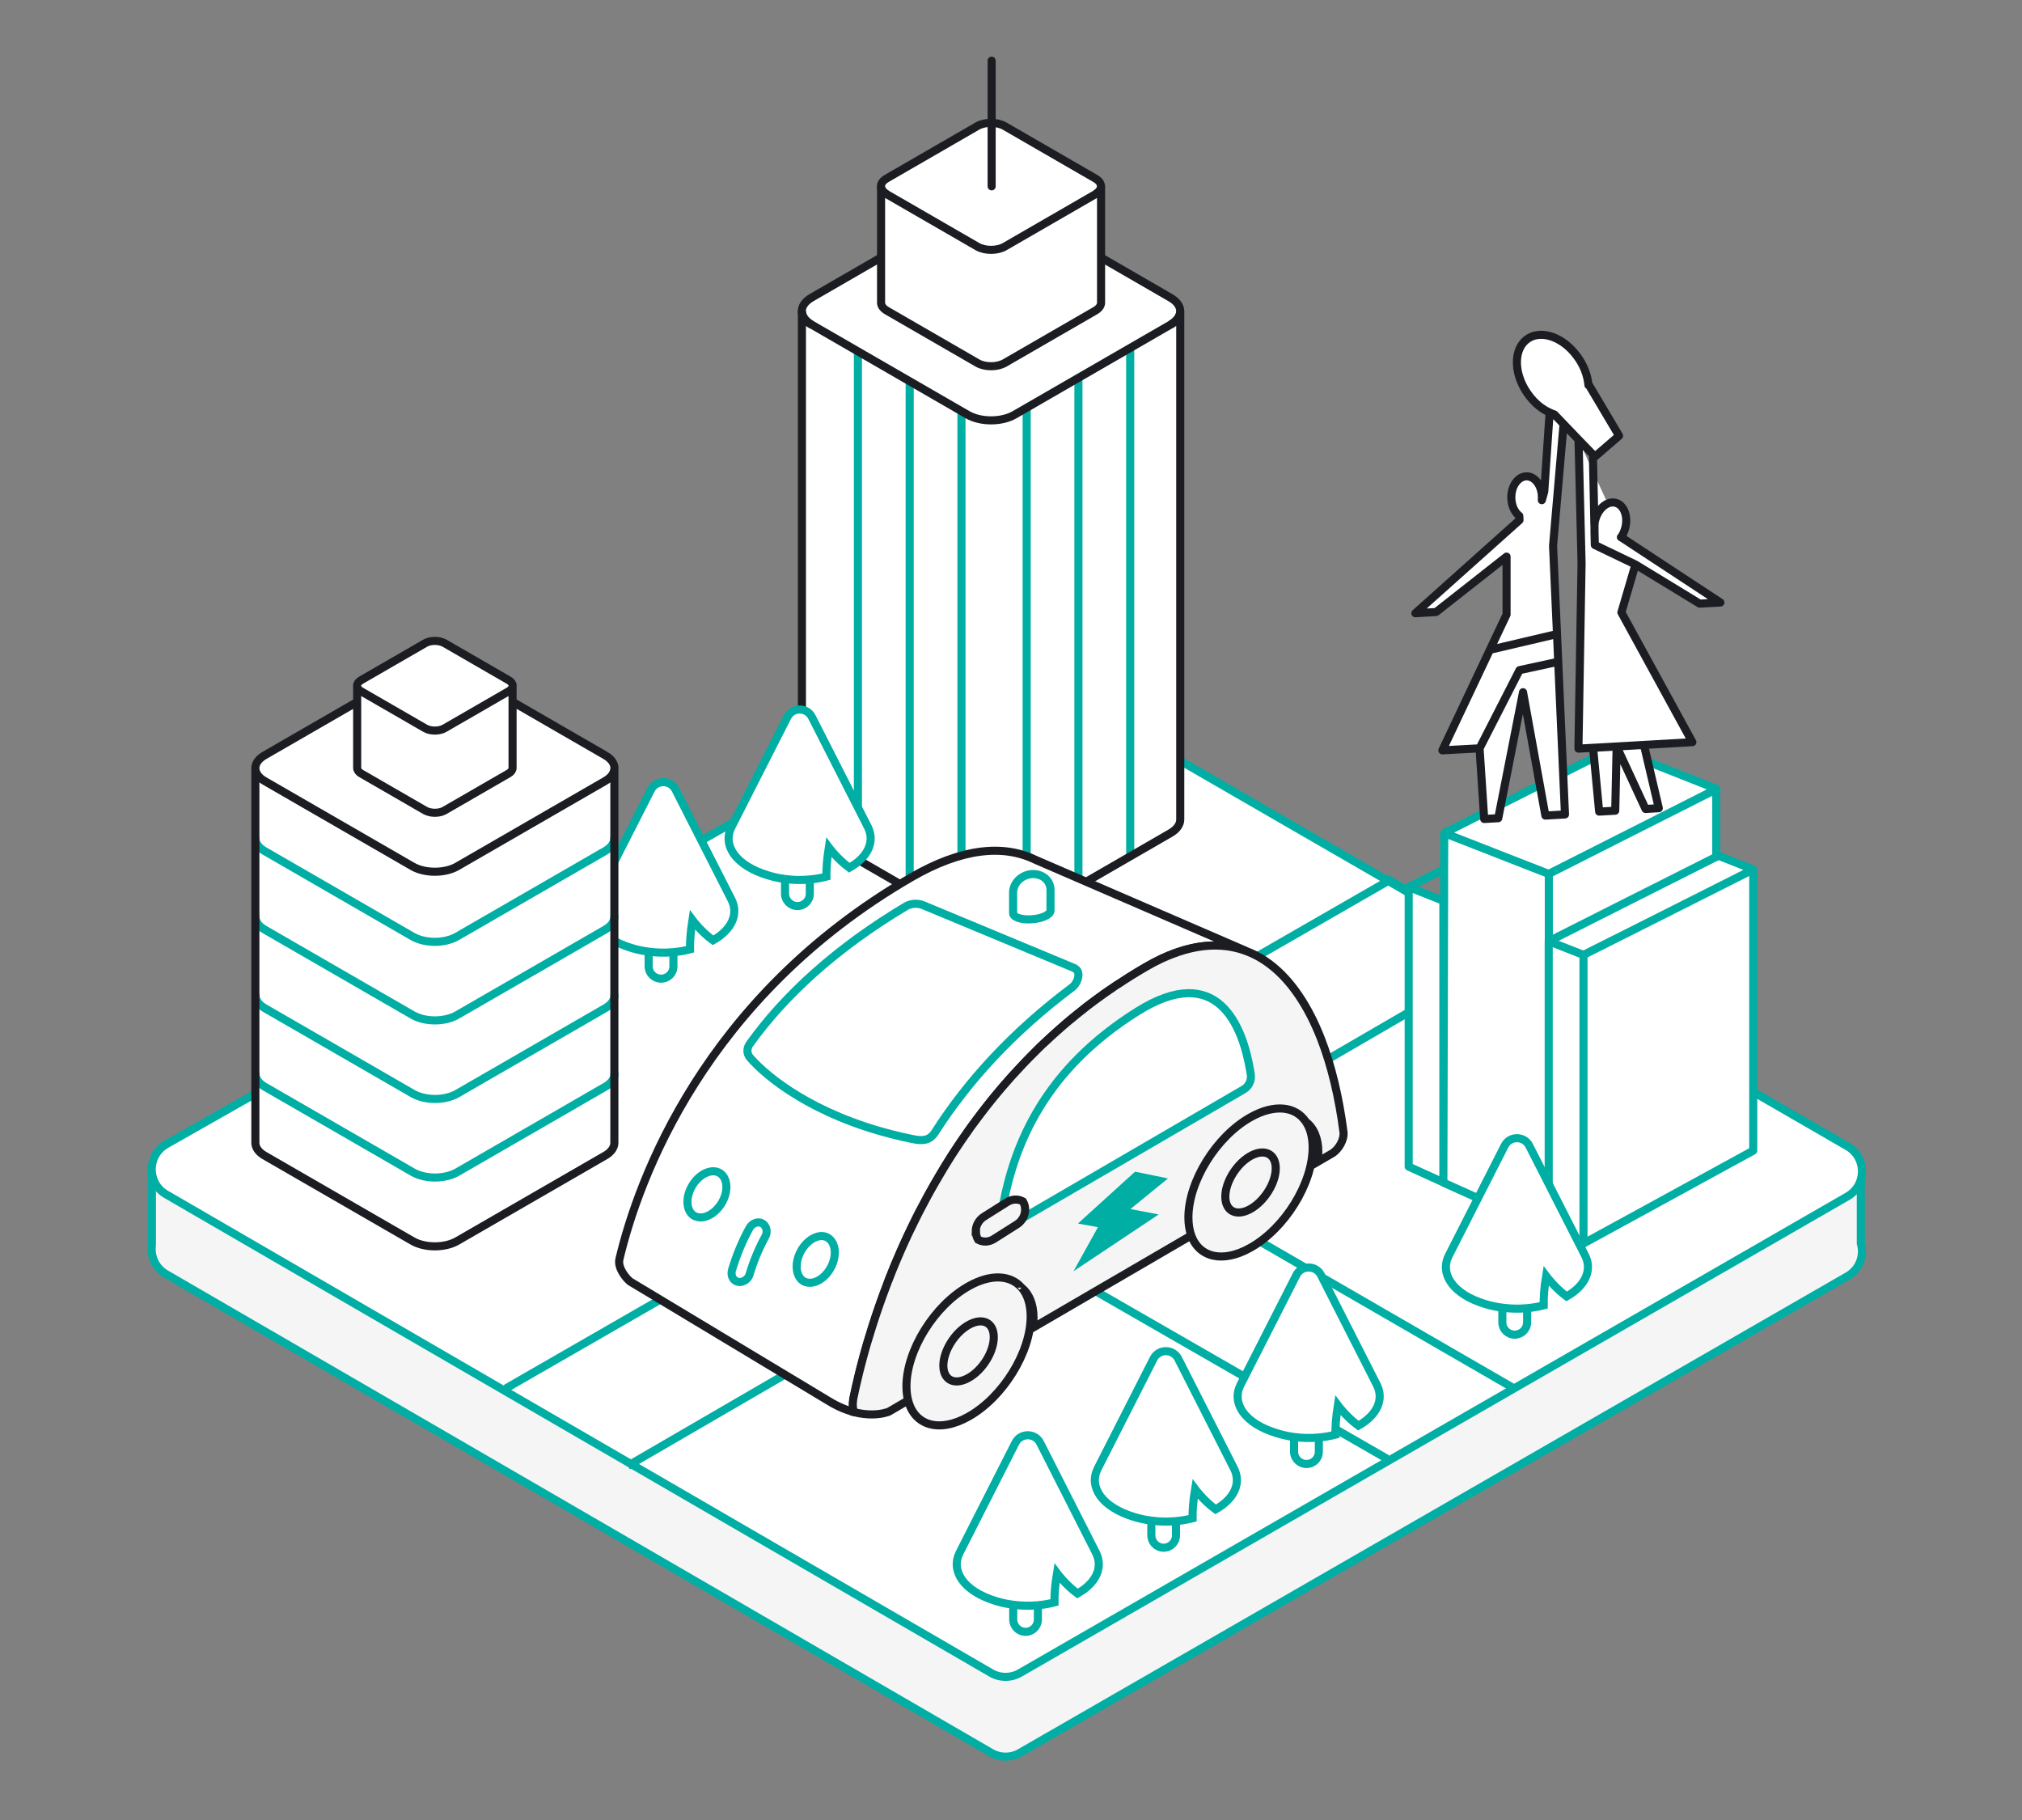 <svg width="400" height="360" viewBox="0 0 400 360" fill="none" xmlns="http://www.w3.org/2000/svg">
<rect x="0" y="0" width="400" height="360" fill="#808080" stroke="none"/>
<path d="M365.495 252.421L201.775 346.701C200.015 347.721 197.835 347.721 196.075 346.701L32.855 252.021C30.675 250.761 29.755 248.421 30.055 246.261V231.421L51.795 231.381L197.455 148.701C199.215 147.701 201.375 147.701 203.135 148.721L345.375 230.921L368.115 230.881V245.941C368.795 248.301 367.915 251.041 365.495 252.421Z" fill="#F6F5F5" stroke="#00AEA4" stroke-width="1.6" stroke-miterlimit="10"/>
<path d="M365.493 236.639L201.773 330.919C200.013 331.939 197.833 331.939 196.073 330.919L32.853 236.239C29.053 234.039 29.073 228.519 32.893 226.339L197.453 132.919C199.213 131.919 201.373 131.919 203.113 132.939L365.493 226.759C369.293 228.959 369.293 234.439 365.493 236.639Z" fill="white" stroke="#00AEA4" stroke-width="1.6" stroke-miterlimit="10"/>
<path d="M124.195 289.942L200.135 245.842L274.415 288.562M299.535 274.642L224.875 231.482L299.175 188.322L274.875 174.102L200.135 217.082L175.155 231.442L100.055 274.642" stroke="#00AEA4" stroke-width="1.6" stroke-miterlimit="10"/>
<path d="M231.537 64.242L200.677 82.062C198.117 83.542 193.957 83.542 191.397 82.062L160.537 64.242C157.977 62.762 157.977 60.362 160.537 58.882L174.277 50.942V36.862C174.277 37.142 174.357 37.422 174.557 37.702C174.377 37.422 174.277 37.142 174.277 36.862C174.277 36.302 174.637 35.722 175.397 35.302L193.337 24.942C194.837 24.082 197.257 24.082 198.737 24.942L216.677 35.302C217.437 35.722 217.797 36.302 217.797 36.862V50.942L231.537 58.882C234.117 60.362 234.117 62.762 231.537 64.242ZM231.537 64.242L200.677 82.062C198.117 83.542 193.957 83.542 191.397 82.062L160.537 64.242C159.257 63.502 158.617 62.522 158.617 61.562V162.122C158.617 163.102 159.257 164.062 160.537 164.802L191.397 182.622C193.957 184.102 198.117 184.102 200.677 182.622L231.537 164.802C232.817 164.062 233.457 163.082 233.457 162.122V61.542C233.457 62.522 232.817 63.482 231.537 64.222V64.242Z" fill="white"/>
<path d="M169.719 69.601V168.681M179.959 75.281V175.101M190.199 81.701V181.521M223.579 68.641V169.501M213.339 75.201V176.701M203.099 80.801V183.901" stroke="#00AEA4" stroke-width="1.6" stroke-miterlimit="10"/>
<path d="M231.561 64.219L200.701 82.039C198.141 83.519 193.981 83.519 191.421 82.039L160.561 64.219C159.281 63.479 158.641 62.499 158.641 61.539V162.099C158.641 163.079 159.281 164.039 160.561 164.779L191.421 182.599C193.981 184.079 198.141 184.079 200.701 182.599L231.561 164.779C232.841 164.039 233.481 163.059 233.481 162.099V61.539C233.481 62.519 232.841 63.479 231.561 64.219Z" stroke="#1C1D22" stroke-width="1.6" stroke-miterlimit="10"/>
<path d="M175.398 38.422C173.898 37.562 173.898 36.162 175.398 35.302L193.338 24.942C194.838 24.082 197.238 24.082 198.738 24.942L216.678 35.302C218.178 36.162 218.178 37.562 216.678 38.422" stroke="#1C1D22" stroke-width="1.6" stroke-miterlimit="10"/>
<path d="M216.697 38.419L198.757 48.779C197.257 49.639 194.857 49.639 193.357 48.779L175.417 38.419C174.677 37.979 174.297 37.419 174.297 36.859V59.879C174.297 60.439 174.677 60.999 175.417 61.439L193.357 71.799C194.857 72.659 197.257 72.659 198.757 71.799L216.697 61.439C217.437 60.999 217.817 60.439 217.817 59.879V36.859C217.817 37.419 217.437 37.979 216.697 38.419Z" stroke="#1C1D22" stroke-width="1.6" stroke-miterlimit="10"/>
<path d="M231.537 64.237C232.837 63.498 233.477 62.517 233.477 61.557C233.477 60.597 232.837 59.617 231.537 58.877L217.797 50.938" stroke="#1C1D22" stroke-width="1.6" stroke-miterlimit="10"/>
<path d="M174.277 50.938L160.537 58.877C159.257 59.617 158.617 60.597 158.617 61.557C158.617 62.517 159.257 63.498 160.537 64.237" stroke="#1C1D22" stroke-width="1.6" stroke-miterlimit="10"/>
<path d="M196.172 12V36.86" stroke="#1C1D22" stroke-width="1.6" stroke-linecap="round" stroke-linejoin="round"/>
<path d="M168.936 279.3C167.456 278.92 165.796 278.26 163.996 277.16L125.836 254.2L124.696 253.52C123.856 252.88 122.136 250.78 122.536 249.06C126.256 233.36 139.276 197.3 180.236 173.56C190.156 167.8 198.416 166.94 204.816 170.06L246.236 187.98C246.096 187.94 245.956 187.88 245.816 187.84C245.676 187.8 245.536 187.76 245.396 187.7C245.256 187.66 245.096 187.62 244.956 187.58C244.676 187.5 244.376 187.44 244.076 187.36C244.056 187.36 244.016 187.36 243.996 187.36C243.736 187.3 243.456 187.26 243.196 187.22C243.036 187.2 242.896 187.18 242.736 187.16C239.756 186.78 236.516 187.12 233.036 188.3C232.776 188.38 232.516 188.48 232.256 188.58C231.476 188.88 230.676 189.2 229.876 189.58C228.796 190.08 227.696 190.66 226.576 191.32C226.036 191.64 225.496 191.96 224.956 192.28C224.856 192.34 224.776 192.4 224.676 192.46C224.216 192.74 223.756 193.02 223.316 193.3C222.816 193.62 222.316 193.94 221.836 194.26C221.556 194.44 221.276 194.62 220.996 194.8C220.976 194.8 220.936 194.84 220.916 194.84C220.556 195.08 220.196 195.32 219.856 195.56C219.756 195.62 219.676 195.68 219.576 195.74C219.156 196.02 218.756 196.32 218.336 196.6H218.316C218.136 196.76 217.936 196.88 217.756 197.02C217.336 197.32 216.936 197.62 216.516 197.92C215.996 198.32 215.476 198.7 214.956 199.1H214.936C214.516 199.44 214.096 199.78 213.676 200.12C213.496 200.26 213.296 200.42 213.116 200.56C212.756 200.84 212.396 201.14 212.056 201.42C211.616 201.78 211.196 202.14 210.776 202.5C210.596 202.66 210.416 202.82 210.236 202.98C209.856 203.32 209.456 203.66 209.076 204C208.656 204.36 208.256 204.74 207.856 205.1C207.796 205.16 207.736 205.22 207.676 205.26C207.236 205.66 206.816 206.06 206.396 206.46C206.316 206.54 206.236 206.62 206.156 206.7C205.876 206.96 205.596 207.22 205.336 207.5C205.216 207.62 205.076 207.76 204.956 207.88C204.856 207.98 204.756 208.08 204.656 208.18C204.376 208.46 204.096 208.74 203.836 209.02C203.736 209.12 203.656 209.2 203.556 209.3C203.196 209.66 202.836 210.04 202.496 210.4C201.716 211.22 200.956 212.04 200.196 212.88C199.996 213.1 199.816 213.32 199.616 213.52C198.676 214.58 197.776 215.64 196.896 216.7C196.736 216.88 196.576 217.08 196.436 217.26C195.636 218.24 194.856 219.24 194.096 220.24C193.836 220.58 193.576 220.94 193.296 221.28C192.916 221.8 192.536 222.32 192.156 222.84C191.876 223.22 191.616 223.6 191.336 223.98L191.256 224.1C190.936 224.56 190.616 225.02 190.296 225.48C189.976 225.96 189.656 226.42 189.356 226.9C189.056 227.38 188.736 227.84 188.436 228.3C188.236 228.62 188.016 228.94 187.816 229.28C187.136 230.36 186.476 231.44 185.836 232.52C185.576 232.96 185.316 233.4 185.076 233.82C185.076 233.86 185.036 233.88 185.016 233.92C184.476 234.86 183.956 235.78 183.456 236.7C183.196 237.16 182.956 237.64 182.716 238.1C182.476 238.56 182.236 239.02 181.996 239.46C181.996 239.46 181.976 239.5 181.956 239.52C181.716 239.96 181.496 240.4 181.276 240.84C181.276 240.86 181.256 240.88 181.236 240.92C181.016 241.36 180.796 241.8 180.596 242.24C179.936 243.6 179.296 244.96 178.696 246.3C178.516 246.72 178.316 247.14 178.136 247.56C177.936 248.02 177.736 248.5 177.536 248.96C177.356 249.4 177.176 249.82 176.996 250.24C176.816 250.68 176.636 251.12 176.456 251.58C176.276 252.02 176.116 252.44 175.956 252.86C175.796 253.26 175.656 253.66 175.516 254.04C175.396 254.32 175.296 254.62 175.196 254.9C175.056 255.26 174.936 255.62 174.796 255.96C174.596 256.5 174.396 257.04 174.216 257.58C174.096 257.9 173.996 258.22 173.876 258.54C172.976 261.14 172.196 263.62 171.516 265.94C171.436 266.2 171.376 266.46 171.296 266.72C171.116 267.34 170.956 267.94 170.796 268.52C170.716 268.82 170.636 269.14 170.556 269.44C170.436 269.86 170.336 270.26 170.236 270.66C170.156 271 170.056 271.34 169.976 271.68L169.916 271.96C169.536 273.52 169.216 274.98 168.936 276.28C168.876 276.52 168.836 276.76 168.816 277C168.776 277.3 168.756 277.58 168.756 277.84C168.756 277.96 168.756 278.08 168.756 278.2C168.756 278.22 168.756 278.24 168.756 278.28C168.756 278.38 168.756 278.5 168.796 278.6C168.796 278.6 168.796 278.6 168.796 278.62C168.796 278.74 168.836 278.84 168.856 278.94C168.856 279.04 168.896 279.16 168.936 279.26V279.32V279.3Z" fill="white" stroke="#1C1D22" stroke-width="1.6" stroke-linecap="round" stroke-linejoin="round"/>
<path d="M265.775 223.92C264.875 216.98 263.375 210.74 261.315 205.44C260.055 202.22 258.595 199.36 256.915 196.9C255.255 194.44 253.395 192.4 251.335 190.82C249.755 189.6 248.055 188.66 246.235 188.02C246.095 187.96 245.955 187.92 245.815 187.88C245.675 187.84 245.535 187.78 245.395 187.74C245.255 187.7 245.095 187.66 244.955 187.62C244.675 187.54 244.375 187.48 244.075 187.4H243.995C243.735 187.34 243.475 187.28 243.195 187.24C243.035 187.24 242.895 187.2 242.735 187.18C239.755 186.78 236.515 187.14 233.035 188.32C232.775 188.4 232.515 188.5 232.255 188.6C231.475 188.88 230.675 189.22 229.875 189.58C228.795 190.08 227.695 190.66 226.575 191.32C226.015 191.64 225.475 191.96 224.955 192.28C224.855 192.34 224.755 192.4 224.675 192.46C224.215 192.72 223.755 193.02 223.315 193.3C222.815 193.62 222.315 193.92 221.835 194.26C221.535 194.44 221.275 194.62 220.995 194.8C220.975 194.82 220.935 194.84 220.915 194.84C220.555 195.08 220.195 195.32 219.855 195.58C219.755 195.64 219.655 195.7 219.575 195.76C219.155 196.04 218.755 196.34 218.335 196.62C218.335 196.64 218.315 196.64 218.315 196.64C218.135 196.78 217.955 196.9 217.755 197.04C217.335 197.34 216.935 197.64 216.515 197.94C215.995 198.34 215.475 198.72 214.955 199.12C214.955 199.14 214.935 199.14 214.935 199.14C214.515 199.48 214.095 199.8 213.675 200.14C213.495 200.28 213.295 200.44 213.115 200.58C212.755 200.88 212.395 201.16 212.055 201.46C211.615 201.8 211.195 202.16 210.755 202.54C210.575 202.7 210.395 202.84 210.215 203C209.835 203.34 209.435 203.68 209.055 204.02C208.635 204.38 208.235 204.76 207.835 205.12L207.655 205.3C207.215 205.7 206.775 206.1 206.355 206.5C206.275 206.58 206.195 206.66 206.115 206.72C205.835 207 205.575 207.26 205.295 207.52C205.175 207.66 205.035 207.78 204.915 207.9L204.615 208.2L203.775 209.04L203.495 209.32C203.135 209.68 202.795 210.04 202.435 210.42C201.655 211.24 200.895 212.06 200.135 212.9C199.955 213.12 199.755 213.34 199.555 213.56C198.635 214.6 197.715 215.66 196.835 216.74C196.695 216.92 196.535 217.1 196.375 217.3C195.575 218.28 194.795 219.28 194.035 220.28C193.775 220.62 193.515 220.96 193.255 221.32C192.875 221.84 192.475 222.36 192.095 222.88C191.835 223.26 191.555 223.64 191.295 224.02C191.255 224.06 191.235 224.1 191.215 224.14C190.875 224.6 190.555 225.08 190.235 225.54C189.935 226 189.615 226.48 189.295 226.94C188.995 227.42 188.675 227.88 188.375 228.34C188.175 228.68 187.975 229 187.755 229.32C187.075 230.4 186.415 231.48 185.795 232.56C185.535 232.98 185.275 233.42 185.035 233.86C185.015 233.9 184.995 233.92 184.975 233.96C184.435 234.88 183.915 235.82 183.415 236.74C183.155 237.2 182.915 237.66 182.675 238.14C182.415 238.6 182.195 239.04 181.955 239.5C181.935 239.52 181.935 239.54 181.915 239.56C181.695 240 181.475 240.44 181.255 240.88C181.255 240.9 181.215 240.94 181.215 240.96C180.995 241.4 180.775 241.82 180.575 242.26C179.895 243.64 179.255 244.98 178.655 246.34C178.475 246.76 178.295 247.18 178.095 247.6C177.895 248.06 177.695 248.52 177.495 249C177.315 249.42 177.135 249.84 176.955 250.28L176.415 251.6C176.235 252.04 176.075 252.46 175.915 252.88H175.895C175.735 253.3 175.595 253.68 175.455 254.06C175.335 254.34 175.235 254.64 175.135 254.92C174.995 255.28 174.855 255.62 174.735 255.98C174.535 256.52 174.335 257.06 174.155 257.6C174.035 257.92 173.915 258.24 173.815 258.56C172.915 261.16 172.135 263.64 171.455 265.94C171.395 266.2 171.315 266.46 171.235 266.72C171.055 267.34 170.895 267.94 170.735 268.52C170.655 268.84 170.575 269.14 170.495 269.44C170.375 269.86 170.275 270.26 170.175 270.66C170.095 271.02 169.995 271.36 169.915 271.68L169.855 271.96C169.475 273.52 169.135 274.96 168.875 276.28C168.815 276.52 168.775 276.76 168.755 277C168.715 277.28 168.695 277.56 168.695 277.84C168.695 277.96 168.695 278.08 168.715 278.2V278.26C168.715 278.38 168.735 278.48 168.755 278.58C168.775 278.72 168.795 278.82 168.815 278.94C168.835 279.04 168.855 279.16 168.895 279.26C168.895 279.28 168.915 279.3 168.915 279.32C170.255 279.66 171.435 279.78 172.435 279.78C174.475 279.78 175.715 279.28 175.855 279.22L179.655 277C179.435 276.18 179.315 275.24 179.315 274.22C179.315 267.1 184.815 258.24 191.615 254.42C196.035 251.92 199.915 252.2 202.075 254.68C202.075 254.68 202.082 254.687 202.095 254.7C203.575 255.9 204.455 257.92 204.455 260.66C204.455 261.3 204.395 261.96 204.315 262.64L235.655 244.38C235.295 243.36 235.095 242.18 235.095 240.82C235.095 233.7 240.595 224.82 247.375 221C252.175 218.3 256.315 218.84 258.335 221.9C259.875 223.08 260.795 225.1 260.795 227.86C260.795 228.5 260.755 229.14 260.655 229.82L263.475 228.18C264.875 227.36 265.955 225.36 265.775 223.92ZM247.375 228.66C244.615 230.22 242.395 233.82 242.395 236.7C242.395 239.58 244.615 240.68 247.375 239.14C250.135 237.58 252.375 233.98 252.375 231.1C252.375 228.22 250.135 227.12 247.375 228.66ZM247.375 228.66C244.615 230.22 242.395 233.82 242.395 236.7C242.395 239.58 244.615 240.68 247.375 239.14C250.135 237.58 252.375 233.98 252.375 231.1C252.375 228.22 250.135 227.12 247.375 228.66ZM191.615 262.08C188.855 263.62 186.615 267.22 186.615 270.12C186.615 273.02 188.855 274.1 191.615 272.54C194.375 271 196.595 267.4 196.595 264.5C196.595 261.6 194.375 260.52 191.615 262.08ZM191.615 262.08C188.855 263.62 186.615 267.22 186.615 270.12C186.615 273.02 188.855 274.1 191.615 272.54C194.375 271 196.595 267.4 196.595 264.5C196.595 261.6 194.375 260.52 191.615 262.08ZM202.095 254.7C202.095 254.7 202.095 254.68 202.075 254.68C199.915 252.2 196.035 251.92 191.615 254.42C184.815 258.24 179.315 267.1 179.315 274.22C179.315 275.24 179.435 276.18 179.655 277C180.915 281.98 185.795 283.48 191.615 280.2C198.395 276.38 203.895 267.52 203.895 260.4C203.895 257.94 203.235 256 202.095 254.7ZM191.615 272.54C188.855 274.1 186.615 273 186.615 270.12C186.615 267.24 188.855 263.62 191.615 262.08C194.375 260.52 196.595 261.6 196.595 264.5C196.595 267.4 194.375 271 191.615 272.54ZM258.335 221.9C256.315 218.84 252.175 218.3 247.375 221C240.595 224.82 235.095 233.7 235.095 240.82C235.095 242.18 235.295 243.36 235.655 244.38C237.235 248.72 241.875 249.9 247.375 246.8C254.175 242.98 259.675 234.12 259.675 226.98C259.675 224.88 259.195 223.16 258.335 221.9ZM247.375 239.14C244.615 240.68 242.395 239.6 242.395 236.7C242.395 233.8 244.615 230.22 247.375 228.66C250.135 227.12 252.375 228.2 252.375 231.1C252.375 234 250.135 237.58 247.375 239.14Z" fill="#F6F5F5"/>
<path d="M179.655 277L175.855 279.22C175.715 279.28 174.475 279.78 172.435 279.78C171.435 279.78 170.255 279.66 168.915 279.32C168.915 279.3 168.895 279.28 168.895 279.26C168.855 279.16 168.835 279.04 168.815 278.94C168.795 278.82 168.775 278.72 168.755 278.58C168.735 278.48 168.715 278.38 168.715 278.26V278.2C168.695 278.08 168.695 277.96 168.695 277.84C168.695 277.56 168.715 277.28 168.755 277C168.775 276.76 168.815 276.52 168.875 276.28C169.135 274.96 169.475 273.52 169.855 271.96L169.915 271.68C169.995 271.36 170.095 271.02 170.175 270.66C170.275 270.26 170.375 269.86 170.495 269.44C170.575 269.14 170.655 268.84 170.735 268.52C170.895 267.94 171.055 267.34 171.235 266.72C171.315 266.46 171.395 266.2 171.455 265.94C172.135 263.64 172.915 261.16 173.815 258.56C173.915 258.24 174.035 257.92 174.155 257.6C174.335 257.06 174.535 256.52 174.735 255.98C174.855 255.62 174.995 255.28 175.135 254.92C175.235 254.64 175.335 254.34 175.455 254.06C175.595 253.68 175.735 253.3 175.895 252.88H175.915C176.075 252.46 176.235 252.04 176.415 251.6L176.955 250.28C177.135 249.84 177.315 249.42 177.495 249C177.695 248.52 177.895 248.06 178.095 247.6C178.295 247.18 178.475 246.76 178.655 246.34C179.255 244.98 179.895 243.64 180.575 242.26C180.775 241.82 180.995 241.4 181.215 240.96C181.215 240.94 181.255 240.9 181.255 240.88C181.475 240.44 181.695 240 181.915 239.56C181.935 239.54 181.935 239.52 181.955 239.5C182.195 239.04 182.415 238.6 182.675 238.14C182.915 237.66 183.155 237.2 183.415 236.74C183.915 235.82 184.435 234.88 184.975 233.96C184.995 233.92 185.015 233.9 185.035 233.86C185.275 233.42 185.535 232.98 185.795 232.56C186.415 231.48 187.075 230.4 187.755 229.32C187.975 229 188.175 228.68 188.375 228.34C188.675 227.88 188.995 227.42 189.295 226.94C189.615 226.48 189.935 226 190.235 225.54C190.555 225.08 190.875 224.6 191.215 224.14C191.235 224.1 191.255 224.06 191.295 224.02C191.555 223.64 191.835 223.26 192.095 222.88C192.475 222.36 192.875 221.84 193.255 221.32C193.515 220.96 193.775 220.62 194.035 220.28C194.795 219.28 195.575 218.28 196.375 217.3C196.535 217.1 196.695 216.92 196.835 216.74C197.715 215.66 198.635 214.6 199.555 213.56C199.755 213.34 199.955 213.12 200.135 212.9C200.895 212.06 201.655 211.24 202.435 210.42C202.795 210.04 203.135 209.68 203.495 209.32L203.775 209.04L204.615 208.2L204.915 207.9C205.035 207.78 205.175 207.66 205.295 207.52C205.575 207.26 205.835 207 206.115 206.72C206.195 206.66 206.275 206.58 206.355 206.5C206.775 206.1 207.215 205.7 207.655 205.3L207.835 205.12C208.235 204.76 208.635 204.38 209.055 204.02C209.435 203.68 209.835 203.34 210.215 203C210.395 202.84 210.575 202.7 210.755 202.54C211.195 202.16 211.615 201.8 212.055 201.46C212.395 201.16 212.755 200.88 213.115 200.58C213.295 200.44 213.495 200.28 213.675 200.14C214.095 199.8 214.515 199.48 214.935 199.14C214.935 199.14 214.955 199.14 214.955 199.12C215.475 198.72 215.995 198.34 216.515 197.94C216.935 197.64 217.335 197.34 217.755 197.04C217.955 196.9 218.135 196.78 218.315 196.64C218.315 196.64 218.335 196.64 218.335 196.62C218.755 196.34 219.155 196.04 219.575 195.76C219.655 195.7 219.755 195.64 219.855 195.58C220.195 195.32 220.555 195.08 220.915 194.84C220.935 194.84 220.975 194.82 220.995 194.8C221.275 194.62 221.535 194.44 221.835 194.26C222.315 193.92 222.815 193.62 223.315 193.3C223.755 193.02 224.215 192.72 224.675 192.46C224.755 192.4 224.855 192.34 224.955 192.28C225.475 191.96 226.015 191.64 226.575 191.32C227.695 190.66 228.795 190.08 229.875 189.58C230.675 189.22 231.475 188.88 232.255 188.6C232.515 188.5 232.775 188.4 233.035 188.32C236.515 187.14 239.755 186.78 242.735 187.18C242.895 187.2 243.035 187.24 243.195 187.24C243.475 187.28 243.735 187.34 243.995 187.4H244.075C244.375 187.48 244.675 187.54 244.955 187.62C245.095 187.66 245.255 187.7 245.395 187.74C245.535 187.78 245.675 187.84 245.815 187.88C245.955 187.92 246.095 187.96 246.235 188.02C248.055 188.66 249.755 189.6 251.335 190.82C253.395 192.4 255.255 194.44 256.915 196.9C258.595 199.36 260.055 202.22 261.315 205.44C263.375 210.74 264.875 216.98 265.775 223.92C265.955 225.36 264.875 227.36 263.475 228.18L260.655 229.82C260.755 229.14 260.795 228.5 260.795 227.86C260.795 225.1 259.875 223.08 258.335 221.9M179.655 277C179.435 276.18 179.315 275.24 179.315 274.22C179.315 267.1 184.815 258.24 191.615 254.42C196.035 251.92 199.915 252.2 202.075 254.68M179.655 277C180.915 281.98 185.795 283.48 191.615 280.2C198.395 276.38 203.895 267.52 203.895 260.4C203.895 257.94 203.235 256 202.095 254.7M202.075 254.68C202.075 254.68 202.082 254.687 202.095 254.7M202.075 254.68C202.095 254.68 202.095 254.7 202.095 254.7M202.095 254.7C203.575 255.9 204.455 257.92 204.455 260.66C204.455 261.3 204.395 261.96 204.315 262.64L235.655 244.38M235.655 244.38C235.295 243.36 235.095 242.18 235.095 240.82C235.095 233.7 240.595 224.82 247.375 221C252.175 218.3 256.315 218.84 258.335 221.9M235.655 244.38C237.235 248.72 241.875 249.9 247.375 246.8C254.175 242.98 259.675 234.12 259.675 226.98C259.675 224.88 259.195 223.16 258.335 221.9M247.375 228.66C244.615 230.22 242.395 233.82 242.395 236.7M247.375 228.66C250.135 227.12 252.375 228.22 252.375 231.1M247.375 228.66C244.615 230.22 242.395 233.8 242.395 236.7M247.375 228.66C250.135 227.12 252.375 228.2 252.375 231.1M242.395 236.7C242.395 239.58 244.615 240.68 247.375 239.14M242.395 236.7C242.395 239.6 244.615 240.68 247.375 239.14M247.375 239.14C250.135 237.58 252.375 233.98 252.375 231.1M247.375 239.14C250.135 237.58 252.375 234 252.375 231.1M191.615 262.08C188.855 263.62 186.615 267.22 186.615 270.12M191.615 262.08C194.375 260.52 196.595 261.6 196.595 264.5C196.595 267.4 194.375 271 191.615 272.54M191.615 262.08C188.855 263.62 186.615 267.24 186.615 270.12M186.615 270.12C186.615 273.02 188.855 274.1 191.615 272.54M186.615 270.12C186.615 273 188.855 274.1 191.615 272.54" stroke="#1C1D22" stroke-width="1.6" stroke-miterlimit="10"/>
<path d="M198.455 238.36C198.455 238.36 198.455 238.32 198.455 238.3C198.455 238.22 198.495 238.14 198.495 238.06C200.775 226.22 206.655 211.56 225.015 200.06C240.775 190.18 245.815 202.76 247.335 211.9C247.375 212.12 247.395 212.36 247.435 212.58C247.615 213.72 247.035 214.9 246.015 215.5L202.235 240.98C200.275 242.12 198.075 240.58 198.435 238.36H198.455ZM212.555 191.5L211.595 191.1L182.595 179.04C181.555 178.62 180.215 178.68 179.195 179.28C165.435 187.48 155.155 196.92 148.295 206.52C147.695 207.36 147.715 208.44 148.355 209.18C151.915 213.3 161.095 220.48 176.475 224.38C177.795 224.72 179.175 225.04 180.595 225.32C182.455 225.7 183.875 225.66 184.955 224C191.535 213.7 200.475 204.02 212.055 195.34C213.315 194.4 213.935 192.08 212.555 191.54V191.5Z" fill="white" stroke="#00AEA4" stroke-width="1.6" stroke-linecap="round" stroke-linejoin="round"/>
<path d="M193.056 243.6C193.056 244.22 193.216 244.76 193.496 245.22C193.976 245.48 194.536 245.62 195.116 245.58C195.616 245.54 196.156 245.38 196.636 245.06L201.156 242.2C202.176 241.56 202.796 240.44 202.796 239.26C202.796 238.64 202.636 238.1 202.356 237.64C201.876 237.38 201.316 237.24 200.716 237.28C200.216 237.32 199.696 237.48 199.196 237.8L194.656 240.66C193.636 241.3 193.016 242.44 193.016 243.6H193.056Z" fill="#F6F5F5" stroke="#1C1D22" stroke-width="1.6" stroke-miterlimit="10"/>
<path d="M151.396 244.598C150.096 246.978 149.056 249.478 148.296 252.038C148.176 252.478 147.916 252.838 147.596 253.098C147.156 253.458 146.596 253.658 146.036 253.558C145.056 253.398 144.476 252.318 144.816 251.198C145.656 248.358 146.796 245.598 148.236 242.958C148.636 242.218 149.376 241.778 150.076 241.798C150.336 241.798 150.596 241.878 150.836 242.018C151.676 242.538 151.896 243.678 151.396 244.598ZM163.816 244.858C163.216 244.478 162.496 244.398 161.756 244.598C160.496 244.918 159.156 246.038 158.316 247.678C156.976 250.338 157.616 253.058 159.396 253.618C160.656 254.018 162.096 253.418 163.196 252.298C163.676 251.818 164.096 251.238 164.436 250.578C165.536 248.398 165.376 245.898 163.816 244.858ZM142.536 232.138C141.976 231.718 141.256 231.598 140.496 231.738C139.236 231.978 137.816 232.998 136.896 234.598C135.396 237.178 135.856 239.938 137.596 240.618C138.816 241.118 140.276 240.618 141.456 239.558C141.956 239.098 142.416 238.558 142.796 237.918C144.036 235.798 144.036 233.278 142.556 232.138H142.536ZM200.416 176.538V180.618C200.416 181.438 202.076 181.978 204.116 181.838C206.156 181.698 207.816 180.918 207.816 180.098V176.018C207.816 175.098 207.396 174.278 206.736 173.698C206.296 173.338 205.756 173.078 205.136 172.958C204.816 172.898 204.476 172.878 204.116 172.898C202.076 173.038 200.416 174.678 200.416 176.538Z" fill="white" stroke="#00AEA4" stroke-width="1.6" stroke-linecap="round" stroke-linejoin="round"/>
<path d="M231.059 233.098L224.539 231.758L213.239 242.018L217.199 242.738L212.359 251.458L229.219 240.218L223.619 239.158L231.059 233.098Z" fill="#00AEA4"/>
<path d="M285.872 234.041L285.532 233.881ZM285.692 171.921L278.672 175.461ZM319.112 166.421L338.312 156.721L338.872 156.421L319.112 166.421ZM319.112 166.421L338.312 156.721L338.872 156.421L319.112 166.421ZM339.512 169.521V169.481ZM339.512 156.021L319.112 147.961ZM313.232 245.941L306.372 243.241ZM314.292 245.401L314.052 245.521ZM313.252 245.281V245.961L314.052 245.521M285.532 178.181V233.881L278.672 230.761V175.461L285.532 178.181ZM339.512 156.101V169.481L336.232 171.141L319.112 179.761L306.392 186.181V172.861L306.652 172.721L319.112 166.421L338.312 156.721L338.872 156.421L339.512 156.101ZM319.112 147.961L286.172 164.541L285.712 164.781L293.692 167.901L300.592 170.601L306.392 172.861L306.652 172.721L319.112 166.421L338.872 156.421M306.392 172.861V186.181H306.372V243.241L305.352 242.841L285.532 233.921V233.521L285.672 178.101V171.921L285.712 164.781L293.692 167.901L300.592 170.601L306.392 172.861ZM346.832 171.981L334.092 178.401L319.112 185.941L313.252 188.881L306.392 186.181L319.112 179.761L336.232 171.141L339.512 169.481L339.952 169.261L346.832 171.981ZM314.052 245.521L314.292 245.401L346.832 227.601V171.981L334.092 178.401L319.112 185.941L313.252 188.881V246.001L306.372 243.241V186.181L313.252 188.881V245.281" fill="white"/>
<path d="M306.372 186.181H306.392M306.372 186.181V243.241M306.372 186.181L313.252 188.881M285.872 234.041L285.532 233.881M285.532 233.881V178.181L278.672 175.461M285.532 233.881L278.672 230.761V175.461M285.692 171.921L278.672 175.461M319.112 166.421L338.312 156.721L338.872 156.421M319.112 166.421L338.872 156.421M319.112 166.421L306.652 172.721L306.392 172.861M338.872 156.421L339.512 156.101V169.481M339.512 169.521V169.481M339.512 169.481L336.232 171.141L319.112 179.761L306.392 186.181M339.512 169.481L339.952 169.261L346.832 171.981M339.512 156.021L319.112 147.961L286.172 164.541L285.712 164.781M313.232 245.941L306.372 243.241M306.372 243.241L305.352 242.841L285.532 233.921V233.521L285.672 178.101V171.921L285.712 164.781M306.372 243.241L313.252 246.001V188.881M306.392 186.181V172.861M306.392 186.181L313.252 188.881M306.392 172.861L300.592 170.601L293.692 167.901L285.712 164.781M346.832 171.981L334.092 178.401L319.112 185.941L313.252 188.881M346.832 171.981V227.601L314.292 245.401L314.052 245.521L313.252 245.961V245.281V188.881" stroke="#00AEA4" stroke-width="1.6" stroke-linecap="round" stroke-linejoin="round"/>
<path d="M292.692 148.02L300.592 132.56L308.252 130.9M308.012 125.42L294.732 128.54ZM315.432 105.06V103.84ZM340.332 119.18L336.232 119.4L323.532 111.66L315.492 107.8L315.432 105.06V103.84C315.432 103.6 315.472 103.34 315.512 103.1C316.032 100.76 317.792 99.12 319.452 99.42C321.132 99.74 322.072 101.86 321.572 104.2C321.392 104.98 321.092 105.68 320.692 106.26L340.332 119.18ZM309.592 161.1L305.712 161.32L301.292 136.92L296.392 161.84L293.612 162L292.692 148.02L285.332 148.42L294.732 128.54L298.032 121.56V110.1L284.092 121.06L279.992 121.3L300.592 102.88L300.552 102.04C299.712 101.4 299.092 100.22 298.992 98.8C298.812 96.52 300.032 94.48 301.692 94.24C303.352 94 304.852 95.68 305.012 97.96C305.052 98.3 305.032 98.62 305.012 98.94L305.492 97.24L306.552 81.6C306.872 81.76 307.172 81.88 307.492 81.98L309.312 83.88L307.232 107.96L308.012 125.42L308.252 130.9L309.592 161.1ZM325.212 147.36L328.152 159.86L325.532 160.02L319.812 147.66L319.532 160.36L316.352 160.54L315.152 147.92M320.692 106.26H320.652ZM323.532 111.66L320.752 121.14L334.792 146.8L319.812 147.66L315.152 147.92L312.252 148.08L312.872 111.4L312.272 86.96M315.112 89.9L315.412 103.84ZM314.312 76.12L314.232 76.18C314.072 74.24 313.272 72.12 311.832 70.26C308.892 66.4 304.412 65.08 301.832 67.3C299.252 69.52 299.552 74.44 302.512 78.28C303.672 79.82 305.112 80.96 306.552 81.6C306.872 81.76 307.172 81.88 307.492 81.98L309.312 83.88L312.272 86.96L315.112 89.9L315.512 90.32L320.292 86.2L314.312 76.12Z" fill="white"/>
<path d="M292.692 148.02L300.592 132.56L308.252 130.9M292.692 148.02L293.612 162L296.392 161.84L301.292 136.92L305.712 161.32L309.592 161.1L308.252 130.9M292.692 148.02L285.332 148.42L294.732 128.54M308.252 130.9L308.012 125.42M308.012 125.42L294.732 128.54M308.012 125.42L307.232 107.96L309.312 83.88M294.732 128.54L298.032 121.56V110.1L284.092 121.06L279.992 121.3L300.592 102.88L300.552 102.04C299.712 101.4 299.092 100.22 298.992 98.8C298.812 96.52 300.032 94.48 301.692 94.24C303.352 94 304.852 95.68 305.012 97.96C305.052 98.3 305.032 98.62 305.012 98.94L305.492 97.24L306.552 81.6M323.532 111.66L336.232 119.4L340.332 119.18L320.692 106.26M323.532 111.66L315.492 107.8L315.432 105.06V103.84C315.432 103.6 315.472 103.34 315.512 103.1C316.032 100.76 317.792 99.12 319.452 99.42C321.132 99.74 322.072 101.86 321.572 104.2C321.392 104.98 321.092 105.68 320.692 106.26M323.532 111.66L320.752 121.14L334.792 146.8L319.812 147.66M320.692 106.26H320.652M306.552 81.6C306.872 81.76 307.172 81.88 307.492 81.98L309.312 83.88M306.552 81.6C305.112 80.96 303.672 79.82 302.512 78.28C299.552 74.44 299.252 69.52 301.832 67.3C304.412 65.08 308.892 66.4 311.832 70.26C313.272 72.12 314.072 74.24 314.232 76.18L314.312 76.12L320.292 86.2L315.512 90.32L315.112 89.9M309.312 83.88L312.272 86.96M325.212 147.36L328.152 159.86L325.532 160.02L319.812 147.66M319.812 147.66L319.532 160.36L316.352 160.54L315.152 147.92M319.812 147.66L315.152 147.92M315.152 147.92L312.252 148.08L312.872 111.4L312.272 86.96M312.272 86.96L315.112 89.9M315.112 89.9L315.412 103.84" stroke="#1C1D22" stroke-width="1.6" stroke-linecap="round" stroke-linejoin="round"/>
<path d="M144.719 177.98L133.639 156.2C132.639 154.22 129.799 154.22 128.779 156.2L117.699 177.98C115.959 181.5 118.399 185.58 125.079 187.56C126.139 187.88 127.239 188.1 128.319 188.24C129.959 188.46 131.599 188.5 133.219 188.34C134.319 188.24 135.419 188.06 136.499 187.78C136.479 186.3 136.599 184.4 136.979 181.98C136.979 181.98 138.699 184.3 141.059 186C144.859 183.84 146.099 180.74 144.719 177.98ZM171.699 163.62L160.619 141.84C159.619 139.84 156.779 139.84 155.759 141.84L144.679 163.62C142.939 167.14 145.379 171.2 152.059 173.18C153.119 173.5 154.199 173.74 155.299 173.86C156.919 174.1 158.559 174.12 160.199 173.96C161.299 173.86 162.399 173.68 163.479 173.4C163.459 171.94 163.579 170.04 163.959 167.62C163.959 167.62 165.679 169.94 168.019 171.64C171.839 169.48 173.059 166.38 171.699 163.62ZM216.819 307.16L205.759 285.38C204.739 283.4 201.899 283.4 200.879 285.38L189.819 307.16C188.059 310.68 190.519 314.76 197.179 316.74C198.239 317.06 199.339 317.28 200.439 317.42C202.059 317.64 203.699 317.68 205.319 317.52C206.419 317.42 207.519 317.24 208.599 316.96C208.579 315.48 208.699 313.58 209.099 311.18C209.099 311.18 210.799 313.48 213.159 315.2C216.979 313.04 218.199 309.94 216.819 307.16ZM244.139 290.52L233.079 268.76C232.059 266.76 229.219 266.76 228.199 268.76L217.139 290.52C215.379 294.06 217.839 298.12 224.499 300.1C225.559 300.42 226.659 300.64 227.759 300.78C229.379 301 231.019 301.04 232.639 300.88C233.739 300.78 234.839 300.6 235.919 300.32C235.899 298.84 236.019 296.94 236.419 294.54C236.419 294.54 238.119 296.84 240.479 298.56C244.299 296.4 245.519 293.3 244.139 290.52ZM272.399 273.98L261.319 252.2C260.319 250.22 257.459 250.22 256.459 252.2L245.379 273.98C243.639 277.5 246.079 281.58 252.759 283.54C253.819 283.86 254.899 284.1 255.999 284.24C257.619 284.46 259.279 284.5 260.899 284.34C261.999 284.24 263.099 284.06 264.179 283.78C264.159 282.3 264.279 280.4 264.659 277.98C264.659 277.98 266.379 280.3 268.719 282C272.539 279.84 273.759 276.74 272.399 273.98ZM200.439 317.42V320.32C200.439 321.68 201.519 322.78 202.879 322.78C204.239 322.78 205.319 321.68 205.319 320.32V317.52C203.699 317.68 202.059 317.64 200.439 317.42ZM227.759 300.78V303.68C227.759 305.04 228.839 306.14 230.199 306.14C231.559 306.14 232.639 305.04 232.639 303.68V300.88C231.019 301.04 229.379 301 227.759 300.78ZM255.999 284.24V287.14C255.999 288.5 257.099 289.58 258.459 289.58C259.819 289.58 260.899 288.5 260.899 287.14V284.34C259.279 284.5 257.619 284.46 255.999 284.24ZM128.319 188.24V191.14C128.319 192.5 129.419 193.58 130.779 193.58C132.139 193.58 133.219 192.5 133.219 191.14V188.34C131.599 188.5 129.959 188.46 128.319 188.24ZM155.299 173.86V176.78C155.299 178.12 156.399 179.22 157.759 179.22C159.119 179.22 160.199 178.12 160.199 176.78V173.96C158.559 174.12 156.919 174.1 155.299 173.86ZM297.199 258.66V261.56C297.199 262.92 298.299 264 299.639 264C300.979 264 302.099 262.92 302.099 261.56V258.76C300.479 258.92 298.819 258.88 297.199 258.66ZM309.919 256.44C307.579 254.72 305.859 252.4 305.859 252.4C305.459 254.82 305.359 256.72 305.379 258.2C304.299 258.48 303.199 258.66 302.099 258.76C300.479 258.92 298.819 258.88 297.199 258.66C296.099 258.52 294.999 258.3 293.939 257.98C287.279 256 284.839 251.92 286.579 248.4L297.659 226.62C298.659 224.64 301.499 224.64 302.519 226.62L313.599 248.4C314.959 251.16 313.739 254.26 309.919 256.44Z" fill="white"/>
<path d="M128.319 188.24C127.239 188.1 126.139 187.88 125.079 187.56C118.399 185.58 115.959 181.5 117.699 177.98L128.779 156.2C129.799 154.22 132.639 154.22 133.639 156.2L144.719 177.98C146.099 180.74 144.859 183.84 141.059 186C138.699 184.3 136.979 181.98 136.979 181.98C136.599 184.4 136.479 186.3 136.499 187.78C135.419 188.06 134.319 188.24 133.219 188.34M128.319 188.24C129.959 188.46 131.599 188.5 133.219 188.34M128.319 188.24V191.14C128.319 192.5 129.419 193.58 130.779 193.58C132.139 193.58 133.219 192.5 133.219 191.14V188.34M155.299 173.86C154.199 173.74 153.119 173.5 152.059 173.18C145.379 171.2 142.939 167.14 144.679 163.62L155.759 141.84C156.779 139.84 159.619 139.84 160.619 141.84L171.699 163.62C173.059 166.38 171.839 169.48 168.019 171.64C165.679 169.94 163.959 167.62 163.959 167.62C163.579 170.04 163.459 171.94 163.479 173.4C162.399 173.68 161.299 173.86 160.199 173.96M155.299 173.86C156.919 174.1 158.559 174.12 160.199 173.96M155.299 173.86V176.78C155.299 178.12 156.399 179.22 157.759 179.22C159.119 179.22 160.199 178.12 160.199 176.78V173.96M200.439 317.42C199.339 317.28 198.239 317.06 197.179 316.74C190.519 314.76 188.059 310.68 189.819 307.16L200.879 285.38C201.899 283.4 204.739 283.4 205.759 285.38L216.819 307.16C218.199 309.94 216.979 313.04 213.159 315.2C210.799 313.48 209.099 311.18 209.099 311.18C208.699 313.58 208.579 315.48 208.599 316.96C207.519 317.24 206.419 317.42 205.319 317.52M200.439 317.42C202.059 317.64 203.699 317.68 205.319 317.52M200.439 317.42V320.32C200.439 321.68 201.519 322.78 202.879 322.78C204.239 322.78 205.319 321.68 205.319 320.32V317.52M227.759 300.78C226.659 300.64 225.559 300.42 224.499 300.1C217.839 298.12 215.379 294.06 217.139 290.52L228.199 268.76C229.219 266.76 232.059 266.76 233.079 268.76L244.139 290.52C245.519 293.3 244.299 296.4 240.479 298.56C238.119 296.84 236.419 294.54 236.419 294.54C236.019 296.94 235.899 298.84 235.919 300.32C234.839 300.6 233.739 300.78 232.639 300.88M227.759 300.78C229.379 301 231.019 301.04 232.639 300.88M227.759 300.78V303.68C227.759 305.04 228.839 306.14 230.199 306.14C231.559 306.14 232.639 305.04 232.639 303.68V300.88M255.999 284.24C254.899 284.1 253.819 283.86 252.759 283.54C246.079 281.58 243.639 277.5 245.379 273.98L256.459 252.2C257.459 250.22 260.319 250.22 261.319 252.2L272.399 273.98C273.759 276.74 272.539 279.84 268.719 282C266.379 280.3 264.659 277.98 264.659 277.98C264.279 280.4 264.159 282.3 264.179 283.78C263.099 284.06 261.999 284.24 260.899 284.34M255.999 284.24C257.619 284.46 259.279 284.5 260.899 284.34M255.999 284.24V287.14C255.999 288.5 257.099 289.58 258.459 289.58C259.819 289.58 260.899 288.5 260.899 287.14V284.34M297.199 258.66V261.56C297.199 262.92 298.299 264 299.639 264C300.979 264 302.099 262.92 302.099 261.56V258.76M297.199 258.66C298.819 258.88 300.479 258.92 302.099 258.76M297.199 258.66C296.099 258.52 294.999 258.3 293.939 257.98C287.279 256 284.839 251.92 286.579 248.4L297.659 226.62C298.659 224.64 301.499 224.64 302.519 226.62L313.599 248.4C314.959 251.16 313.739 254.26 309.919 256.44C307.579 254.72 305.859 252.4 305.859 252.4C305.459 254.82 305.359 256.72 305.379 258.2C304.299 258.48 303.199 258.66 302.099 258.76" stroke="#00AEA4" stroke-width="1.6" stroke-miterlimit="10"/>
<path d="M121.536 151.979C121.536 151.059 120.976 150.099 119.716 149.399L90.436 132.499C87.996 131.079 84.056 131.079 81.636 132.499L52.356 149.399C51.136 150.099 50.516 151.019 50.516 151.939V226.039C50.516 226.959 51.136 227.879 52.356 228.579L81.636 245.479C84.056 246.879 87.996 246.879 90.436 245.479L119.716 228.579C120.936 227.879 121.536 226.959 121.536 226.039V152.279C121.516 152.459 121.436 152.619 121.356 152.779C121.456 152.519 121.516 152.239 121.516 151.979H121.536ZM120.836 153.619C121.056 153.359 121.236 153.079 121.356 152.799C121.236 153.079 121.076 153.359 120.836 153.619Z" fill="white"/>
<path d="M121.556 212.417C121.556 213.337 120.956 214.257 119.736 214.957L90.456 231.857C89.236 232.557 87.636 232.917 86.056 232.917C84.476 232.917 82.876 232.557 81.656 231.857L52.376 214.957C51.156 214.257 50.556 213.337 50.556 212.417M50.556 196.877C50.556 197.797 51.156 198.717 52.376 199.417L81.656 216.317C82.876 217.017 84.476 217.377 86.056 217.377C87.636 217.377 89.236 217.017 90.456 216.317L119.736 199.417C120.956 198.717 121.556 197.797 121.556 196.877M50.536 181.337C50.536 182.257 51.136 183.177 52.356 183.877L81.636 200.777C82.856 201.477 84.456 201.837 86.036 201.837C87.616 201.837 89.216 201.477 90.436 200.777L119.716 183.877C120.936 183.177 121.536 182.257 121.536 181.337M50.516 165.797C50.516 166.717 51.116 167.637 52.336 168.337L81.616 185.237C82.836 185.937 84.436 186.297 86.016 186.297C87.596 186.297 89.196 185.937 90.416 185.237L119.696 168.337C120.916 167.637 121.516 166.717 121.516 165.797" fill="white"/>
<path d="M121.556 212.417C121.556 213.337 120.956 214.257 119.736 214.957L90.456 231.857C89.236 232.557 87.636 232.917 86.056 232.917C84.476 232.917 82.876 232.557 81.656 231.857L52.376 214.957C51.156 214.257 50.556 213.337 50.556 212.417M50.556 196.877C50.556 197.797 51.156 198.717 52.376 199.417L81.656 216.317C82.876 217.017 84.476 217.377 86.056 217.377C87.636 217.377 89.236 217.017 90.456 216.317L119.736 199.417C120.956 198.717 121.556 197.797 121.556 196.877M50.536 181.337C50.536 182.257 51.136 183.177 52.356 183.877L81.636 200.777C82.856 201.477 84.456 201.837 86.036 201.837C87.616 201.837 89.216 201.477 90.436 200.777L119.716 183.877C120.936 183.177 121.536 182.257 121.536 181.337M50.516 165.797C50.516 166.717 51.116 167.637 52.336 168.337L81.616 185.237C82.836 185.937 84.436 186.297 86.016 186.297C87.596 186.297 89.196 185.937 90.416 185.237L119.696 168.337C120.916 167.637 121.516 166.717 121.516 165.797" stroke="#00AEA4" stroke-width="1.6" stroke-linecap="round" stroke-linejoin="round"/>
<path d="M101.396 135.64V151.9C101.396 152.3 101.136 152.7 100.616 153L87.936 160.32C86.876 160.92 85.176 160.92 84.116 160.32L71.456 153C70.936 152.7 70.656 152.3 70.656 151.9V135.64C70.656 135.24 70.916 134.84 71.456 134.54L84.116 127.22C85.176 126.62 86.876 126.62 87.936 127.22L100.616 134.54C101.136 134.84 101.396 135.24 101.396 135.64Z" fill="white"/>
<path d="M50.516 151.94C50.516 152.86 51.116 153.78 52.336 154.48L81.616 171.38C84.056 172.78 87.996 172.78 90.436 171.38L119.716 154.48C120.936 153.78 121.536 152.86 121.536 151.94V226.04C121.536 226.96 120.936 227.88 119.716 228.58L90.436 245.48C87.996 246.88 84.056 246.88 81.616 245.48L52.336 228.58C51.116 227.88 50.516 226.96 50.516 226.04V151.94ZM50.516 151.94C50.516 151.02 51.136 150.1 52.356 149.4L70.656 138.84M101.396 135.64V151.9C101.396 152.3 101.136 152.7 100.616 153L87.936 160.32C86.876 160.92 85.176 160.92 84.116 160.32L71.436 153C70.916 152.7 70.656 152.3 70.656 151.9V135.64M121.536 152.28C121.696 151.26 121.096 150.18 119.716 149.4L101.396 138.82M100.616 134.54L87.936 127.22C86.876 126.62 85.176 126.62 84.116 127.22L71.436 134.54C70.376 135.14 70.376 136.14 71.436 136.74L84.116 144.06C85.176 144.66 86.876 144.66 87.936 144.06L100.616 136.74C101.676 136.14 101.676 135.14 100.616 134.54Z" stroke="#1C1D22" stroke-width="1.6" stroke-miterlimit="10"/>
</svg>
